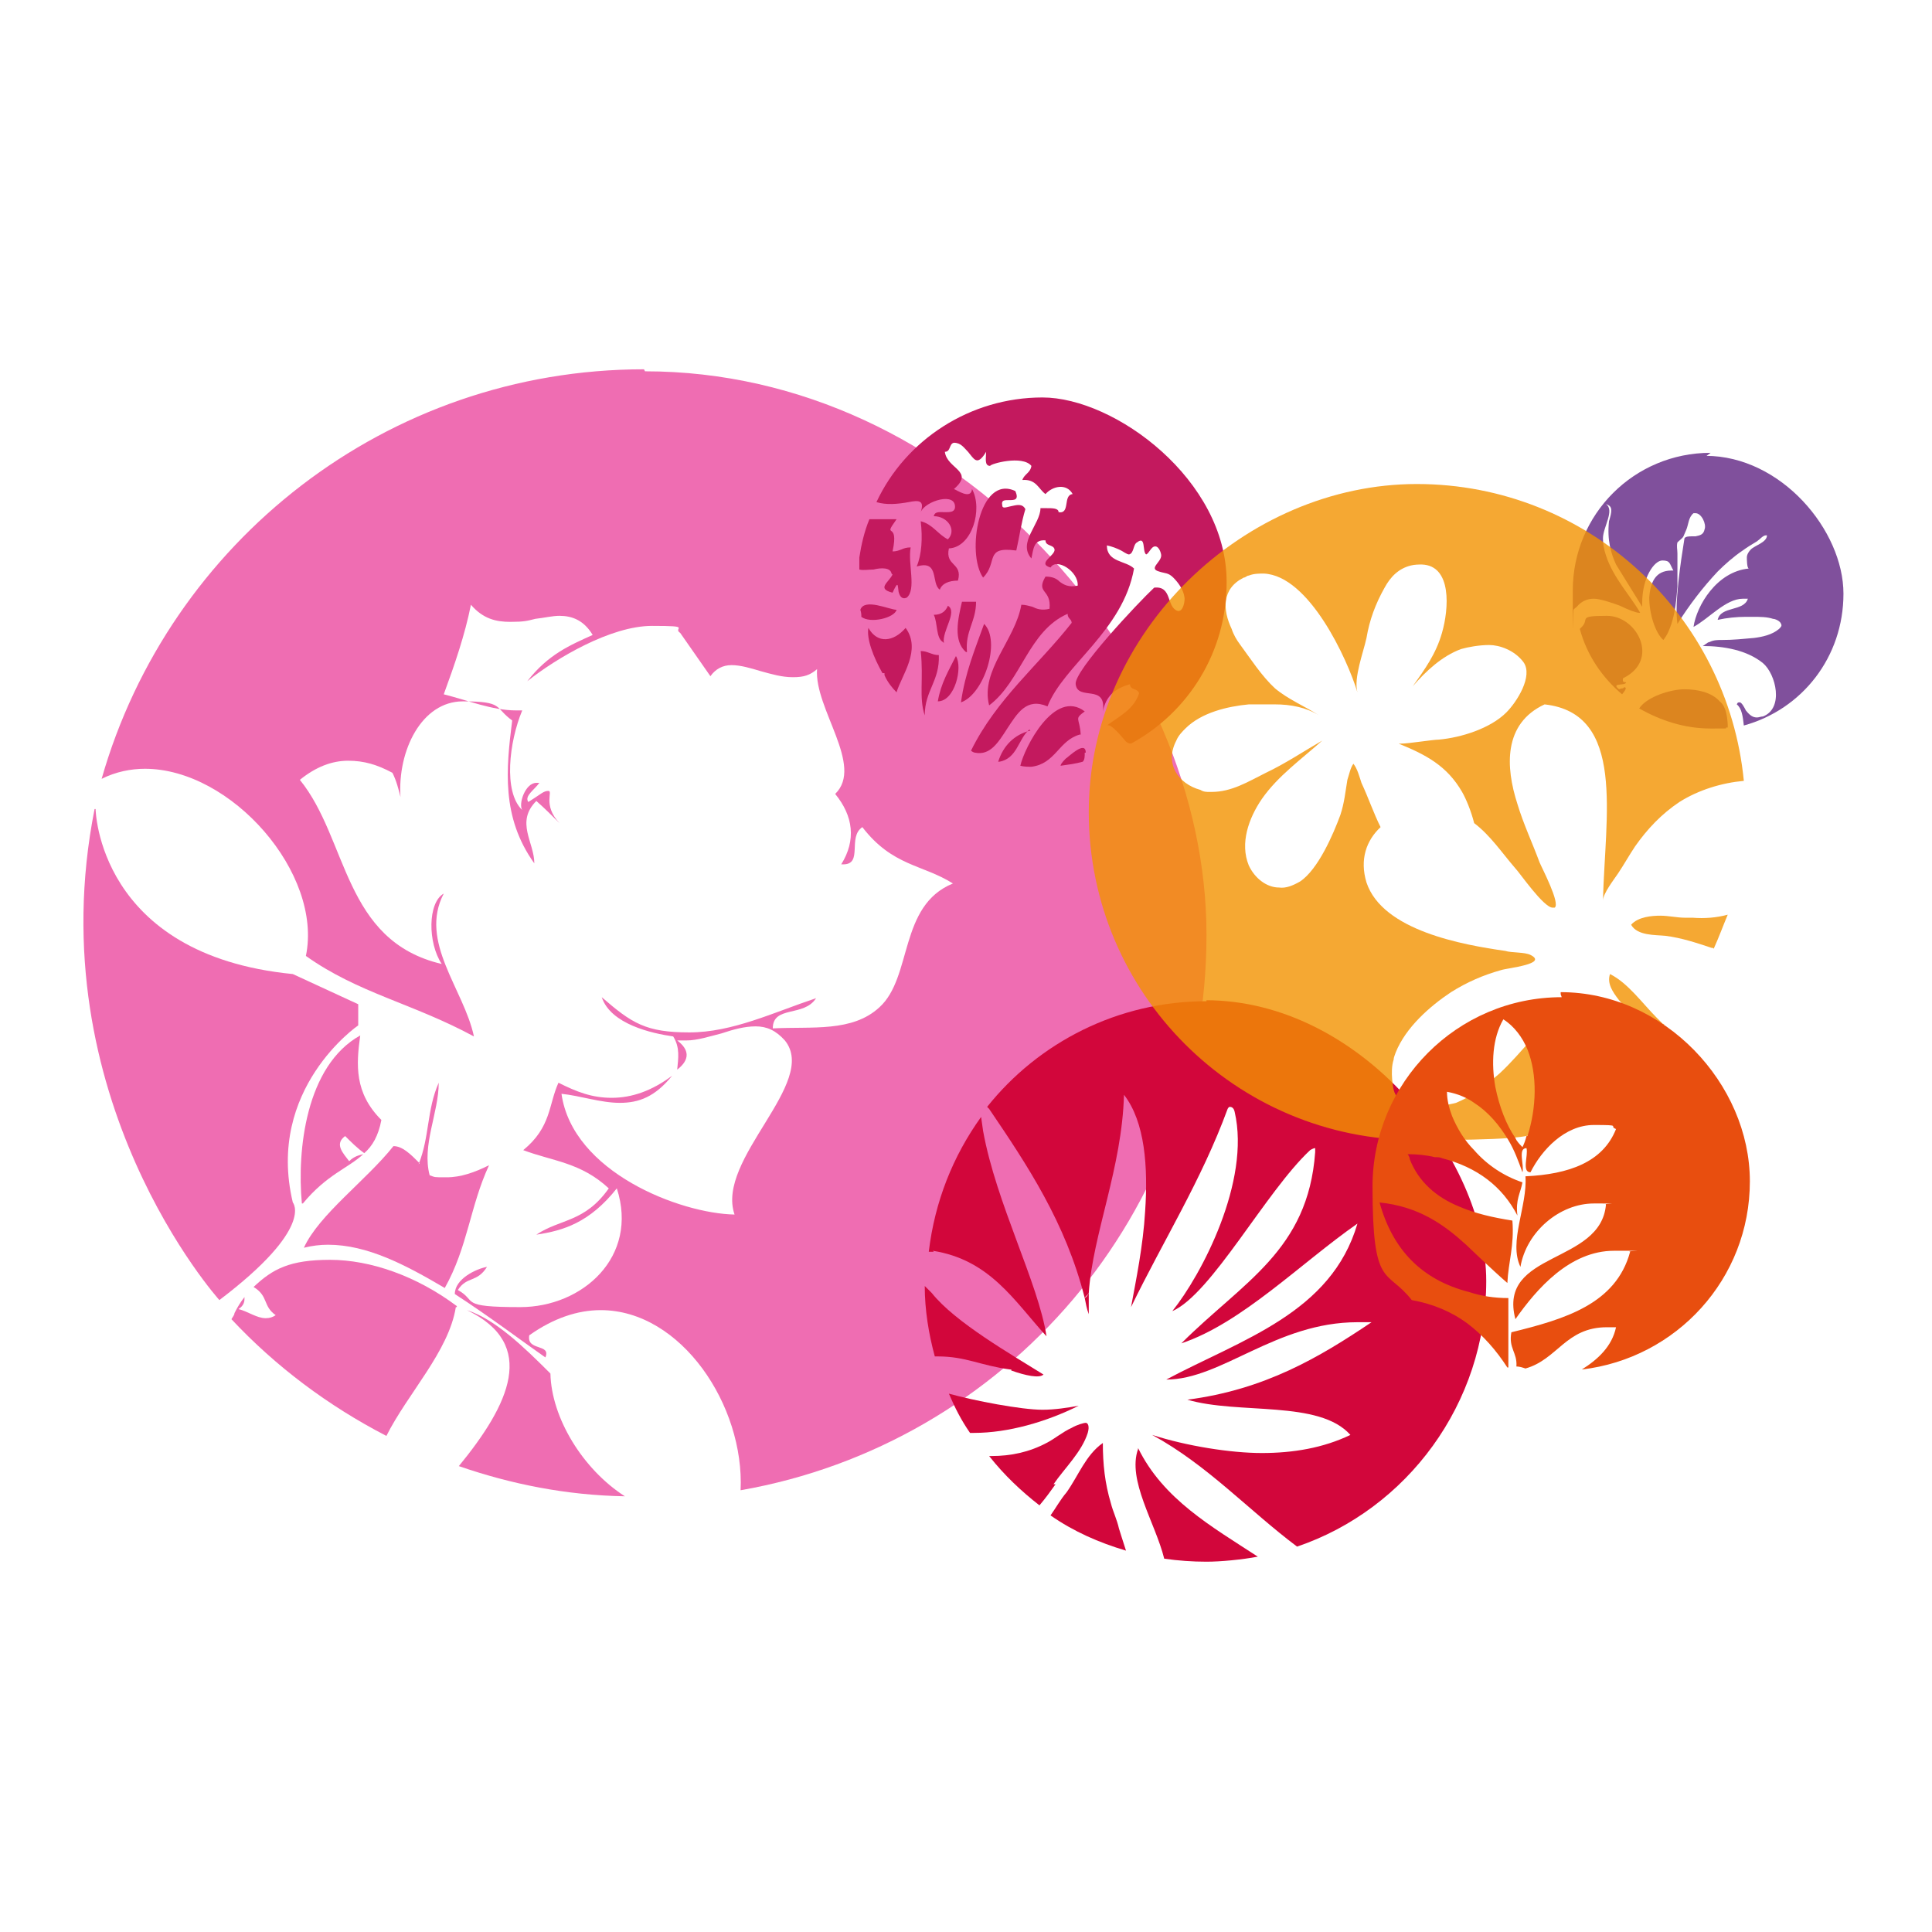 <?xml version="1.0" encoding="UTF-8"?>
<svg xmlns="http://www.w3.org/2000/svg" version="1.1" viewBox="0 0 192 192">
  <defs>
    <style>
      .cls-1 {
        fill: #e84e0f;
      }

      .cls-1, .cls-2, .cls-3, .cls-4, .cls-5, .cls-6 {
        stroke-width: 0px;
      }

      .cls-7, .cls-8, .cls-6 {
        mix-blend-mode: multiply;
      }

      .cls-2 {
        fill: #602483;
      }

      .cls-9 {
        opacity: .6;
      }

      .cls-3 {
        fill: #e40c7e;
      }

      .cls-3, .cls-4, .cls-5, .cls-6 {
        fill-rule: evenodd;
      }

      .cls-4 {
        fill: #d2063b;
      }

      .cls-5 {
        fill: #f39200;
      }

      .cls-10, .cls-6 {
        isolation: isolate;
      }

      .cls-8 {
        opacity: .8;
      }

      .cls-6 {
        fill: #c3195e;
      }
    </style>
  </defs>
  <g class="cls-10">
    <g id="Laag_1" data-name="Laag 1">
      <g id="Layer_1" data-name="Layer 1">
        <g>
          <g class="cls-9">
            <g>
              <path class="cls-3" d="M30.1,119.6c2.4-2.9,4.5-3.5,6-4.9-.4.1-.9.2-1.4.7-.6-.8-1.5-1.7-.4-2.5.6.6,1.2,1.2,1.9,1.7.8-.7,1.4-1.7,1.7-3.3-2.7-2.7-2.5-5.5-2.1-8.4-5.4,3-6.3,11.4-5.8,16.7Z"/>
              <path class="cls-3" d="M45.4,129.8c-4-3-8.6-4.6-12.6-4.6s-5.7.9-7.6,2.7c1.5.9.9,1.9,2.2,2.8-.3.2-.6.3-1,.3-.9,0-1.8-.7-2.7-.9.6-.4.6-.8.6-1.2-.4.5-.7,1-1,1.6,0,.2-.2.4-.3.6,4.4,4.7,9.6,8.6,15.4,11.6,2.1-4.2,6.2-8.4,6.9-12.8h.1Z"/>
              <path class="cls-3" d="M41.7,115.6c-.9-.9-1.7-1.7-2.6-1.7h0c-2.7,3.4-7.4,6.8-8.9,10.1.8-.2,1.6-.3,2.4-.3,3.9,0,7.7,2,11.6,4.3,2.3-4.1,2.5-8.1,4.4-12.2-1.4.7-2.8,1.2-4.2,1.2s-1.1,0-1.7-.2c-.8-3,.9-6.2.9-9.2-1.2,2.7-.9,5.4-2,8.1Z"/>
              <path class="cls-3" d="M64,36.7c-25.6,0-47.2,17.2-53.9,40.7,1.4-.7,2.9-1,4.3-1,8.6,0,17.7,10.4,16,18.6,5.2,3.7,10.6,4.7,16.7,8-1-4.7-5.5-9.4-3-14.2-1.6.9-1.6,4.9-.2,7-9.8-2.3-9.3-12.4-14.1-18.3,1.6-1.3,3.2-1.9,4.8-1.9s2.9.4,4.4,1.2c.4.8.6,1.6.8,2.4-.3-4.6,2.1-9.5,6.2-9.5s3.1.6,4.9,1.9c-.6,4.8-1.1,9.6,2.2,14.2,0-2.1-1.9-4.1.2-6.2.8.7,1.6,1.5,2.3,2.2-1.7-1.8-.6-3.2-1.1-3.2s-.7.3-2,1.1c-.4-.6.6-1.2,1.1-1.9-.1,0-.2,0-.3,0-1.1,0-1.8,2.1-1.4,2.7-1.9-1.8-1.3-6.8,0-9.9h-.6c-2.4,0-4.8-1-7.2-1.6,1.1-3,2.1-5.9,2.7-8.9,1.2,1.4,2.5,1.7,3.9,1.7s1.7-.1,2.5-.3c.9-.1,1.7-.3,2.4-.3,1.2,0,2.4.4,3.3,1.9-2.2,1-4.4,1.9-6.5,4.6,2.9-2.3,8.3-5.5,12.4-5.5s2,.2,2.8.7l3,4.3c.5-.7,1.2-1.1,2.1-1.1s1.9.3,2.9.6c1.1.3,2.1.6,3.2.6s1.7-.2,2.4-.8c-.3,3.9,4.7,9.6,1.8,12.4,1.8,2.2,2.1,4.6.6,7h.2c2,0,.4-2.7,1.9-3.7,3,3.9,6,3.7,9,5.6-5.4,2.2-4,9.3-7.3,12.3-2.7,2.5-6.7,1.9-10.6,2.1,0-2.3,3.1-1.1,4.3-3-4.2,1.4-8.3,3.4-12.6,3.4s-5.7-.9-8.7-3.5c.9,2.7,5,3.6,7.1,3.9.7,1.1.5,2.2.4,3.3,1.3-1,1.2-2,0-2.9.3,0,.6,0,.9,0,1.1,0,2.3-.4,3.5-.7,1.2-.4,2.3-.7,3.4-.7s2,.4,2.9,1.4c3.4,4.2-6.9,11.8-5,17.3-5.4-.1-16.1-4.2-17.2-12,1.9.2,3.9.9,5.8.9s3.5-.6,5.2-2.7c-2,1.5-4,2.2-6,2.2s-3.5-.6-5.3-1.5c-1,2.2-.7,4.4-3.5,6.7,2.9,1.1,5.7,1.2,8.5,3.8-2.4,3.4-4.8,3-7.2,4.6,2.7-.4,5.3-1.2,8-4.6,2.2,6.8-3.4,11.8-9.6,11.8s-4.2-.6-6.2-1.7c.9-1.4,1.9-.7,2.9-2.3-1.1.2-3.2,1.2-3.2,2.7,3.4,2.2,6.7,4.7,9,6.3.6-1.4-1.9-.6-1.6-2.2,2.4-1.7,4.8-2.5,7.1-2.5,8,0,14.3,9.5,13.9,17.9,26.3-4.6,46.3-27.5,46.3-55.2s-24.8-56-55.8-56Z"/>
              <path class="cls-3" d="M62.1,148.7c-4.2-2.7-7.3-7.8-7.4-12.2-2.7-2.7-5.5-5.4-8.3-6.3,7.1,3.4,4.2,9.4-.8,15.5,5.2,1.8,10.7,2.9,16.5,3Z"/>
            </g>
            <path class="cls-3" d="M9.5,80.4s.2,14.5,19.6,16.4l6.5,3v2.1s-9.2,6.3-6.5,17.6c0,0,2.2,2.5-7.3,9.7,0,0-18.1-20.1-12.4-48.8h0Z"/>
          </g>
          <g class="cls-8">
            <path class="cls-2" d="M161.3,68.4c-.2,0-.4.1-.4.1-.9-.7.7-.3.7-.7-.2,0-.4,0-.3-.4,3.7-1.8,1.4-6.2-1.6-6.2s-1.7.3-2.5,1.1c0,0-.1.1-.2.2.7,2.6,2.2,4.8,4.2,6.5.5-.6.4-.7.2-.7h0Z"/>
            <path class="cls-2" d="M170,45c-7.6,0-13.7,6.1-13.7,13.7s0,1.2.1,1.9c0-.1.2-.2.3-.3.5-.6,1.1-.8,1.7-.8s1.8.4,2.6.7c.8.4,1.6.7,1.9.7s.1,0,.1,0c-.9-1.6-2.7-3.5-3.4-5.7h0c-.2-.6-.3-1.1-.3-1.7,0-1.1,1.2-2.8.3-3.4.7.2.6.7.3,1.7-.2,1.9.2,3.2.7,4.3h0l2.6,4.2v-.4c0-2.5,1.2-4.2,2-4.2s.7.3,1.1,1h-.2c-1.6,0-2.1,1.2-2.2,2.7h0c0,1.6.6,3.5,1.4,4.2.4-.5.6-1,.8-1.6h0c.4-1.2.5-2.5.6-3.7v-3.3c0-.4-.1-.7,0-1.1.2-.2.5-.4.6-.6.1-.2.2-.5.3-.7.2-.5.2-1.2.7-1.6.1,0,.2,0,.2,0,.6,0,1.1,1.1.9,1.6-.1.5-.4.6-.9.7h-.3c-.3,0-.7,0-.8.2-.4,2.5-1,6.5-.7,8.5,1.2-1.9,2.5-3.6,4-5.2.7-.7,1.6-1.5,2.5-2.1.4-.3.9-.6,1.4-.9.3-.2.6-.6.9-.6s.1,0,.1,0c0,.7-1.2,1-1.6,1.4-.2.2-.4.5-.4.8,0,.1,0,1.1.2,1.1h0c-3.2.3-5.2,3.7-5.5,5.8,1.5-.8,3.2-2.8,4.9-2.8s.4,0,.5,0c-.4,1.3-2.7.7-3,2.1.9-.2,1.9-.3,2.8-.3s.4,0,.7,0c.7,0,1.4,0,2,.2.2,0,.7.2.8.5.1.2,0,.3-.2.5-.7.6-1.7.8-2.5.9-1.1.1-2.1.2-3.2.2-.4,0-.8,0-1.2.2-.2,0-.6.4-.7.4,2.1,0,4.4.4,6,1.7,1.3,1.1,2.1,4.5,0,5.3-.2,0-.4.1-.6.1h0c-.4,0-.7-.2-1.1-.7-.1-.2-.4-.8-.6-.8s-.2,0-.3.2c.5.4.6,1.2.7,2.1h0c5.8-1.6,9.9-6.8,9.9-13.1s-6.2-13.7-13.7-13.7h.1Z"/>
            <path class="cls-2" d="M171.7,72.3h0v-.3c-.1-1.9-.7-2.2-.8-2.3-.8-.9-2.2-1.2-3.5-1.2s-3.7.7-4.5,1.9h0c2.1,1.2,4.5,2,7.1,2s1.1,0,1.6-.1c0,0,0,0,0,0h0Z"/>
          </g>
          <path class="cls-6" d="M87.7,66.9c-.9-1.6-1.6-3.4-1.4-4.5.9,1.6,2.5,1.4,3.7,0,1.6,2.2-.4,4.7-.9,6.4-.4-.4-.9-1-1.2-1.7v-.2c-.1,0-.1,0-.1,0ZM107.3,73c-2.1.6-2.4,2.9-4.8,3.2-.4,0-.7,0-1.1-.1.4-1.8,3.4-7.7,6.4-5.4-1.1.8-.5.6-.4,2.3M121.9,57.9c0,6.9-3.8,12.9-9.5,16-.2,0-.4-.1-.5-.2-.2-.2-1.5-1.9-1.9-1.6,1.2-.9,2.7-1.6,3.2-3.2-.1-.5-.9-.3-.9-.9-1.5.4-2.4,1.2-2.7,2.7.4-2.8-2.5-1-2.7-2.7-.2-1.3,6.2-8.1,7.8-9.6,1.8-.2,1.2,1.9,2.3,2.3.6.2.8-1.1.7-1.4-.1-.7-.6-1.4-1.1-1.9s-.8-.4-1.4-.6c-1.1-.3.2-.9.2-1.6,0-.2-.2-.9-.6-.9s-.6.7-.9.8c-.4-.3,0-1.9-.9-1.2-.4.2-.3,1.1-.8,1.2-.2,0-.6-.3-.8-.4-.4-.2-.9-.4-1.4-.5,0,1.7,1.9,1.5,2.7,2.3-1.1,6.2-7,9.6-8.6,13.7-2.1-.9-3,.7-4,2.2-.9,1.4-1.7,2.7-3.2,2.4-.1,0-.3-.1-.4-.2,2.5-5.1,6.7-8.5,10-12.7,0-.4-.4-.4-.4-.9-3.9,1.7-4.6,6.7-7.8,9.1-.9-3.5,2.6-6.5,3.2-10,.4,0,.7.1,1.1.2.4.2.9.4,1.7.2.2-2-1.4-1.5-.4-3.2.7,0,1.1.2,1.4.5.4.3.9.6,1.8.4.1-1.4-2.1-2.8-2.7-1.8-1.4-.4.5-1.2.4-1.8-.1-.5-.9-.3-.9-.9-1.2-.1-1.2.9-1.4,1.8-1.4-1.6.9-3.4.9-5h.6c.6,0,1.2,0,1.2.4,1.2.2.4-1.7,1.4-1.8-.6-1.1-2-.8-2.7,0-.7-.5-.9-1.5-2.3-1.4.2-.6.8-.7.9-1.4-.9-1.1-4.1-.2-4.1,0-.6,0-.4-.8-.4-1.4-.9,1.5-1.2.7-1.8,0-.4-.4-.7-.9-1.4-.9-.5.1-.3.9-.9.9.2,1.7,3,1.9.9,3.7.3.1,1.7,1.1,1.8,0,1.1,2,0,5.8-2.3,5.9-.4,1.8,1.4,1.4.9,3.2-.9,0-1.6.3-1.8.9-.9-.6,0-3-2.3-2.3.5-1.2.6-2.8.4-4.5,1.2.3,1.7,1.3,2.7,1.8.9-.9,0-2.3-1.4-2.3.1-.5.6-.4,1.1-.4s.9,0,1-.4c.2-1.7-3-.7-3.4.4.4-1.2-.2-1.2-1.2-1-1.1.2-2.2.3-3.2,0,2.9-6.2,9.3-10.4,16.5-10.4s18.3,8.2,18.3,18.3M107.8,74.8c0,.4,0,.7-.2.9-.7.2-1.5.3-2.2.4,0-.1.1-.3.5-.7.2-.1,2-1.9,2-.6M102.3,72.5c-1.1.9-1.2,2.9-3,3.2h-.1c.5-1.6,1.6-2.7,3.2-3.1M93.7,63.8c-.7-.4-.5-1.9-.9-2.7.8,0,1.2-.4,1.4-.9,1,.6-.6,2.5-.4,3.7M97.8,62c1.7,1.7,0,7-2.3,7.8.4-2.9,1.4-5.3,2.3-7.8M96,64.8c-1.3-1.1-.8-3.3-.4-5h1.4c0,2-1.1,2.9-.9,5M88.6,57c-.1-.6-1-.6-1.8-.4-.5,0-1,.1-1.4,0v-1.2c.2-1.3.5-2.6,1-3.8h2.7c-1.5,2.1.3,0-.4,3.2.4,0,.6-.1.9-.2.2-.1.5-.2.9-.2-.3,1.6.6,4.2-.4,5-.5.2-.7-.2-.8-.6-.1-.6,0-1.2-.6.1-1.6-.4-.4-1,0-1.8M91.9,71.1c-.6-1.8-.1-3.6-.4-6.4.4,0,.6.1.9.2s.5.2.9.2c.1,2.6-1.4,3.5-1.4,6M95,65.2c.7,1.1-.1,4.5-1.8,4.5.3-1.8,1.1-3.1,1.8-4.5M89.1,60.6c-.2.8-2.6,1.4-3.5.7,0-.2,0-.4-.1-.7.4-1.2,2.9,0,3.6,0M100.9,54.7c-3.1-.4-1.7,1.2-3.2,2.7-1.7-2.4-.4-10.3,3.2-8.6.4.9-.1.9-.6.9s-.8,0-.7.5c0,.4.4.2.9.1.5-.1,1.1-.3,1.4.3-.4,1.3-.6,2.8-.9,4.1"/>
          <g class="cls-7">
            <path class="cls-4" d="M100.5,136.2c1.4.5,2.8.8,3.2.4-3.2-2-8.8-5.2-11.1-8.1-.2-.2-.4-.4-.7-.7,0,2.4.4,4.8,1,7h.3c2.8,0,4.2.9,7.2,1.3h.1Z"/>
            <path class="cls-4" d="M104.7,147.5c1.1-1.6,2.8-3.2,3.4-5.1.2-.7,0-1-.2-1s-.9.2-1.4.5c-.9.4-1.7,1.1-2.5,1.5-1.7.9-3.5,1.3-5.5,1.3s-.2,0-.2,0c1.5,1.9,3.2,3.5,5,4.9.6-.7,1.1-1.4,1.6-2.1h0Z"/>
            <path class="cls-4" d="M92.7,124.3c5.7.9,8.1,5,11.3,8.5-.8-5.3-5-13.2-6.3-20.4l-.2-1.4c-2.8,3.9-4.6,8.4-5.2,13.4h.5,0Z"/>
            <path class="cls-4" d="M103.6,140.1c-2.1,0-6.8-.9-9.3-1.6.6,1.4,1.2,2.6,2.1,3.9h.4c3.4,0,7.2-1.1,10.4-2.7-1.1.2-2.4.4-3.6.4h0Z"/>
            <path class="cls-4" d="M113.1,144c-1.1,3.1,1.7,7.3,2.6,10.9,1.4.2,2.8.3,4.2.3s3.5-.2,5.1-.5c-4.6-3-9.4-5.7-11.9-10.8Z"/>
            <path class="cls-4" d="M119.9,99.5c-8.8,0-16.7,4.1-21.8,10.5l.2.2c3.8,5.6,7.6,11.3,9.5,18.8.1-.2.3-.3.4-.5.4-5.9,3.3-12.4,3.5-19.7,2.1,2.7,2.4,7.2,2.1,11.6-.2,3.4-.9,6.8-1.4,9.5,3.2-6.6,7-12.6,9.6-19.7.1-.2.2-.2.2-.2.1,0,.4,0,.5.5,1.6,6.9-3.3,16.2-6.2,19.8,3.9-1.7,9.3-11.9,13.7-16,0,0,.3-.2.5-.2v.4c-.7,9.8-7.2,12.9-13.3,19,6-2,11.9-8,17.5-11.9-2.6,8.9-11.5,11.5-19,15.5,5.5,0,10.9-5.7,19-5.7s.9,0,1.4,0c-5.2,3.5-10.6,6.7-18.3,7.7,5.1,1.5,13.1,0,16.2,3.5-2.7,1.3-5.7,1.8-8.8,1.8s-7.5-.7-10.9-1.8c5.5,3,9.6,7.5,14.4,11.1,10.9-3.7,18.8-14.2,18.8-26.4s-12.5-27.9-27.9-27.9h.1Z"/>
            <path class="cls-4" d="M104.4,150.6c2.3,1.6,4.8,2.7,7.5,3.5-.3-.9-.6-1.9-.7-2.2-.2-.9-.6-1.7-.8-2.5-.6-2-.8-3.9-.8-6-1.7,1.2-2.4,3.2-3.6,4.9-.6.7-1.1,1.6-1.6,2.3h0Z"/>
            <path class="cls-4" d="M108.2,128.5c-.1.2-.2.4-.4.5.1.5.2,1.1.4,1.6v-2.1h0Z"/>
          </g>
          <g class="cls-8">
            <path class="cls-5" d="M165.3,101.8c-.2-.2-.4-.4-.6-.6-1.5-1.5-2.9-3.5-4.7-4.4-.3.9.2,1.7.9,2.6.5.6,1.1,1.2,1.4,1.7.5.8,1.1,1.6,1.5,2.4.6-.6,1.1-1.1,1.6-1.7,0,0-.1,0-.1-.1Z"/>
            <path class="cls-5" d="M153.7,106.7c0-1.4-.3-4.8.8-5.8-.7.7-1.5,1.6-2.3,2.4-1,1.1-2.1,2.4-3.2,3.4h0c-.7.6-1.4,1.2-2.1,1.7-.7.5-1.5.9-2.2,1.2,0,0-5.5,1.5-6.2-1.3,0,0-.4-1.8,0-3h0c0-.2.1-.4.2-.7,1-2.5,3.4-4.6,5.5-6,1.6-1,3.2-1.7,5-2.2.6-.2,4.7-.6,2.9-1.5-.6-.3-1.9-.2-2.5-.4-4.2-.6-12.2-2-13.8-6.8-.7-2.3,0-4.2,1.4-5.5-.7-1.4-1.2-2.9-1.9-4.4-.2-.6-.4-1.4-.8-1.9-.3.4-.4,1-.6,1.6-.2,1.2-.3,2.3-.7,3.5-.7,1.9-2.2,5.4-4,6.6-.7.4-1.4.7-2.1.6-1.2,0-2.4-.9-3-2.2-.9-2.2,0-4.7,1.3-6.6,1.6-2.3,4-4,6-5.8-1.9,1.1-3.7,2.3-5.6,3.2-1.8.9-3.4,1.9-5.4,1.9h-.2c-.3,0-.6,0-.9-.2h0c0,.1,0,0,0,0-2.2-.6-3.6-2.6-2.4-4.9.2-.5.6-.9.9-1.2,1.6-1.6,4.2-2.2,6.3-2.4.8,0,1.7,0,2.6,0,1.6,0,3.1.3,4.4,1.1-1.4-.9-3.1-1.6-4.4-2.7-1.3-1.2-2.4-2.9-3.5-4.4-.3-.4-.6-.9-.8-1.5-.9-1.9-1-4,1.2-5.1h0c.2,0,.3-.2.5-.2.5-.2,1-.2,1.5-.2,4.5.2,8.3,8.5,9.3,11.8-.4-1.4.6-4,.9-5.4.3-1.8.9-3.4,1.8-5,.6-1.1,1.4-1.9,2.6-2.2.4-.1.8-.1,1.1-.1,3,.1,2.7,4.4,2,6.8-.6,2.1-1.7,3.6-2.9,5.3,1.3-1.5,2.9-3,4.8-3.7.7-.2,1.8-.4,2.8-.4s2.5.5,3.4,1.7c1,1.4-.7,4-1.7,5-1.6,1.6-4.5,2.5-6.7,2.7-.6,0-3,.4-3.8.4h-.2c2.7,1.1,4.8,2.2,6.3,4.8.4.7.9,1.9,1.2,3.1,1.6,1.2,2.8,3,4.1,4.5.4.4,2.8,3.9,3.7,3.9h.2c.6-.4-1.3-4-1.5-4.5-.7-1.9-1.6-3.8-2.2-5.8-1.2-3.7-1.4-8,2.7-9.9,8.1.9,6,11.1,5.8,19.5,0-.7,1.1-2.1,1.5-2.7.6-.9,1.1-1.8,1.7-2.7,1.2-1.7,2.6-3.2,4.4-4.4,1.9-1.2,4.2-1.9,6.4-2.1-1.6-16.5-15.5-29.5-32.5-29.5s-32.6,14.6-32.6,32.6,14.6,32.6,32.6,32.6,9.3-1.1,13.4-2.9c-.2-1.2-.4-2.5-.5-3.7h0Z"/>
            <path class="cls-5" d="M168.2,91.2h-.8c-.7,0-1.6-.2-2.4-.2s-2.2.1-2.9.9c.6,1.1,2.4,1,3.4,1.1,1.6.2,3.1.7,4.6,1.2.1,0,.2,0,.2.1.5-1.1.9-2.2,1.4-3.4-1.1.3-2.3.4-3.5.3h0Z"/>
          </g>
          <g class="cls-7">
            <path class="cls-1" d="M155.2,99.1c-10.4,0-18.8,8.5-18.8,18.8s1.4,8.1,3.9,11.3c-.1-.2,0,0,0,0,2.2.4,4,1.2,5.5,2.3,1.6,1.2,2.9,2.7,4,4.4h.1v-6.9c-1.4,0-2.7-.2-3.9-.6-4.7-1.2-7.6-4.2-8.9-8.9,3.9.4,6.4,2.2,8.6,4.2,0,0,2.7,2.6,4.1,3.8.1-2.1.7-3.7.5-6.2-1.9-.3-3.7-.7-5.3-1.4h0c-2.2-.9-4-2.4-4.9-4.7,0-.2-.1-.3-.2-.5.9,0,1.9.1,2.7.3.3,0,.5,0,.7.1,3.5.9,6,2.8,7.5,5.7-.2-1.6.3-2.2.5-3.3-1.8-.6-3.5-1.7-4.8-3.2h0c-1-1-1.7-2.2-2.2-3.4-.3-.8-.5-1.6-.5-2.4,1.1.2,2,.6,2.7,1.1,1.4.9,2.5,2.2,3.4,3.7h0c.6,1,1,2.1,1.4,3.2.2-.7-.5-2.4.4-2.4s0,0,0,0c.2.7-.5,2.4.4,2.4s0,0,0,0c1.1-2.2,3.4-4.7,6.3-4.7s1.4.1,2.2.4c-1.3,3.3-4.7,4.5-9,4.7.2,3-1.7,6.5-.5,9,.6-3.5,3.9-6.3,7.3-6.3s.8,0,1.2.1c-.5,6-10.8,4.6-9,11.4,2.1-3,5.4-6.8,9.8-6.8s1,0,1.6.1c-1.4,5.2-6.5,6.7-11.8,8-.3,1.6.6,2,.5,3.4.3,0,.6.1.9.2,3.2-.9,4-4.1,8.1-4.1s.6,0,.9,0c-.4,1.9-1.8,3.2-3.4,4.2,9.4-1.1,16.7-9,16.7-18.7s-8.5-18.8-18.8-18.8v.2ZM151.7,112.9c-.1.4-.2.7-.4,1.1-.2-.2-.4-.4-.6-.7h0q0,0-.1-.2c-.9-1.3-1.6-3.1-2-5.1-.4-2.3-.3-4.8.8-6.7,1.1.7,1.9,1.8,2.4,3,1,2.5.9,5.8,0,8.6h-.1Z"/>
          </g>
        </g>
      </g>
    </g>
  </g>
</svg>